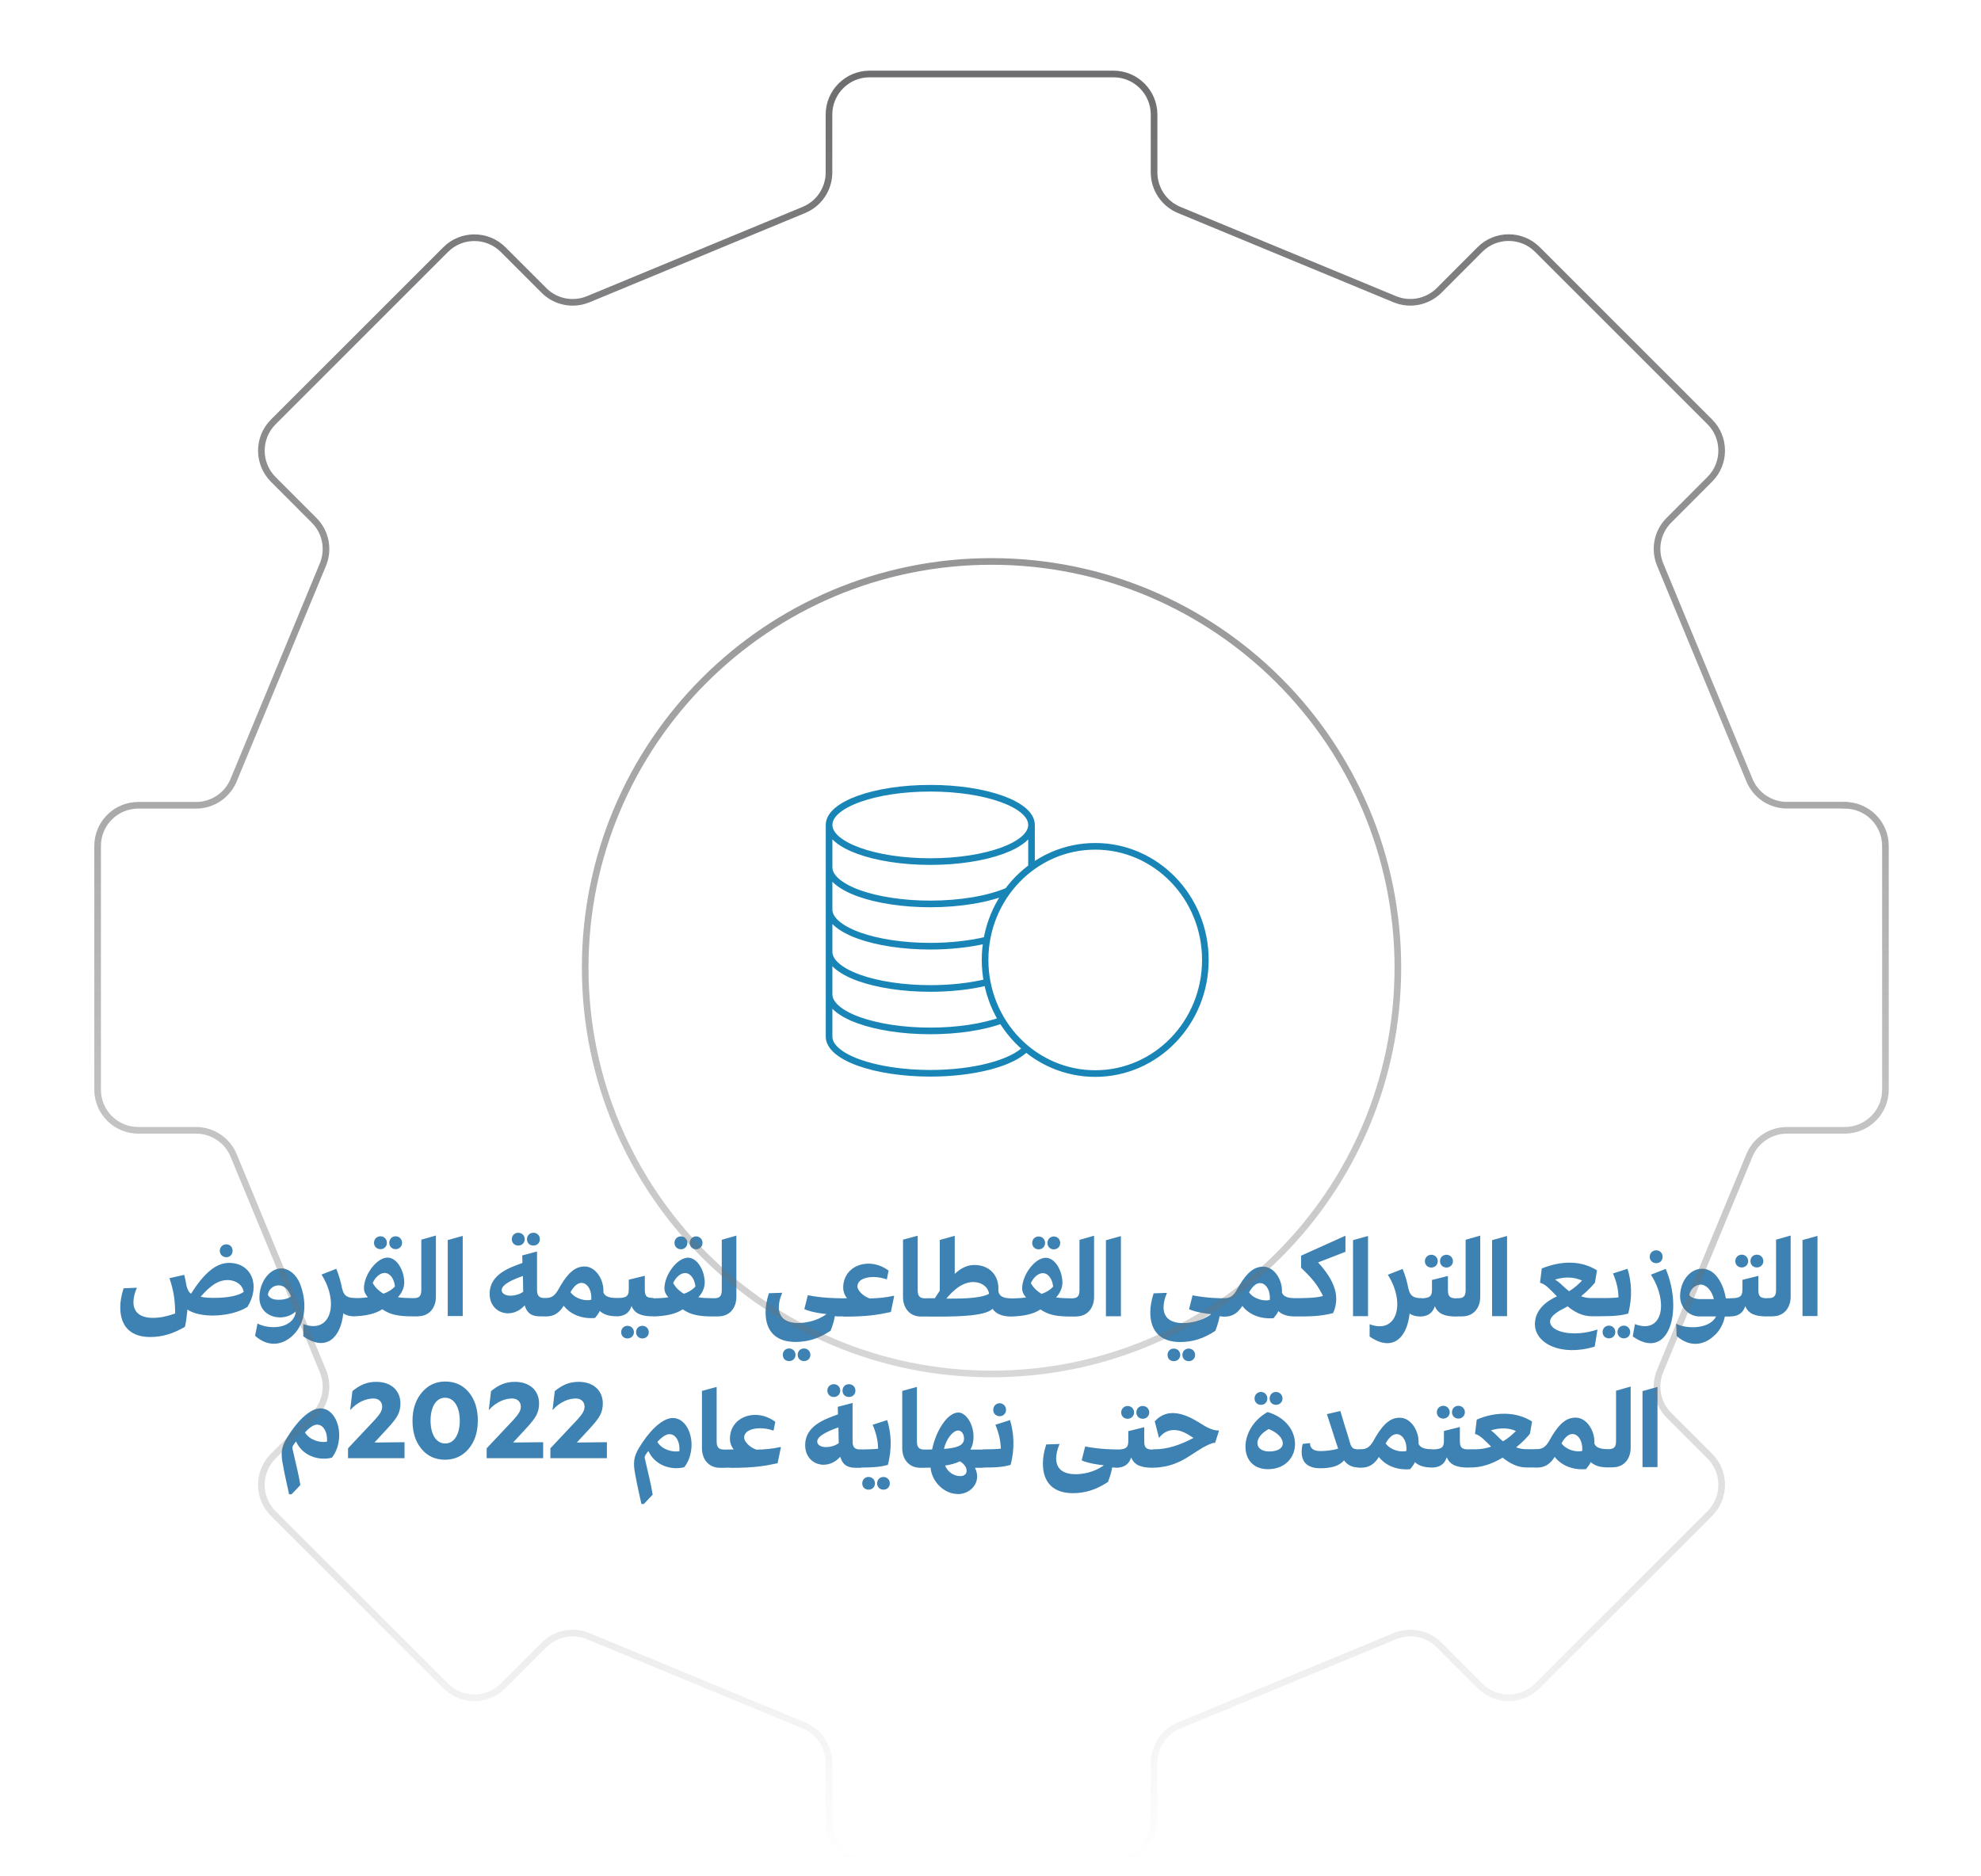 <svg width="209" height="198" viewBox="0 0 209 198" fill="none" xmlns="http://www.w3.org/2000/svg">
<path d="M13.028 135.948L14.438 135.888C14.188 136.478 14.079 136.988 14.079 137.408C14.079 138.518 14.848 139.068 16.139 139.068C16.869 139.068 17.628 138.908 18.479 138.608C18.479 138.018 18.448 137.478 18.369 136.888C18.279 136.258 18.128 135.608 17.878 134.878L19.439 134.528C19.529 134.888 19.608 135.278 19.669 135.658C19.779 136.068 19.909 136.368 20.159 136.518C21.538 134.318 22.838 133.238 24.209 133.268C26.569 133.298 27.498 135.678 26.108 137.908C24.569 138.898 21.558 139.148 20.018 138.338C19.919 138.288 19.838 138.248 19.779 138.168C19.718 138.768 19.628 139.558 19.509 140.018C18.169 140.788 17.049 141.088 15.848 141.088C13.819 141.088 12.688 139.998 12.688 137.958C12.688 137.368 12.799 136.688 13.039 135.958L13.028 135.948ZM25.709 136.338C25.588 135.578 24.919 135.118 24.099 135.078C23.389 135.068 22.558 135.238 21.169 136.838C21.689 137.008 24.588 137.118 25.698 136.338H25.709ZM23.189 131.988C23.189 131.598 23.498 131.308 23.869 131.308C24.268 131.308 24.538 131.598 24.538 131.988C24.538 132.378 24.268 132.668 23.869 132.668C23.498 132.668 23.189 132.378 23.189 131.988ZM26.909 140.958L27.169 139.668C28.468 140.348 30.998 140.228 31.218 138.378C29.928 139.588 27.369 139.078 27.369 136.928C27.369 135.308 28.419 133.848 29.689 133.848C30.468 133.848 31.248 134.498 31.628 135.408C32.389 137.308 32.328 139.538 30.928 140.888C29.919 141.878 28.409 142.278 26.919 140.968L26.909 140.958ZM29.308 137.158C29.808 137.168 30.328 137.078 30.698 136.818C30.479 136.158 30.049 135.658 29.428 135.638C28.898 135.618 28.338 135.998 28.259 136.638C28.439 136.968 28.759 137.138 29.299 137.158H29.308ZM37.559 138.748L37.248 138.898C36.928 138.898 36.508 138.808 36.218 138.588C35.949 141.128 34.449 142.708 31.998 141.018V139.718C34.908 140.828 35.819 137.478 33.919 134.498L35.478 133.888C35.769 134.588 35.978 135.318 36.099 136.028V135.968C36.288 136.848 36.769 136.968 37.519 136.968L37.788 137.128L37.548 138.748H37.559ZM36.688 137.448L37.269 136.998H37.279C37.809 136.988 38.319 136.968 38.819 136.888C38.569 136.638 38.398 136.298 38.398 135.948C38.398 134.538 39.728 132.708 40.889 132.708C41.889 132.708 42.648 134.098 42.648 135.338C42.648 135.908 42.379 136.468 41.978 136.888C42.478 136.968 42.928 136.978 43.538 136.988V138.908C42.099 138.908 41.199 138.758 40.328 138.158C39.589 138.658 38.548 138.868 37.269 138.908H37.258L36.678 138.448V137.458L36.688 137.448ZM40.449 136.518C40.928 136.358 41.358 136.098 41.669 135.748C41.578 134.918 41.139 134.328 40.578 134.328C40.118 134.328 39.618 134.738 39.319 135.378C39.548 135.818 39.938 136.208 40.438 136.508L40.449 136.518ZM39.459 131.148C39.459 130.758 39.748 130.458 40.139 130.458C40.529 130.458 40.819 130.768 40.819 131.148C40.819 131.528 40.529 131.818 40.139 131.818C39.748 131.818 39.459 131.528 39.459 131.148ZM41.739 130.458C42.129 130.458 42.419 130.768 42.419 131.148C42.419 131.528 42.129 131.818 41.739 131.818C41.349 131.818 41.069 131.528 41.069 131.148C41.069 130.768 41.349 130.458 41.739 130.458ZM44.108 138.908H43.519L42.928 138.448V137.458L43.519 136.978L43.658 136.988C44.398 136.988 44.449 136.558 44.449 136.048V130.818L45.989 130.378V136.838C45.989 138.008 45.279 138.898 44.108 138.898V138.908ZM47.239 130.858L48.819 130.418V138.878H47.239V130.858ZM55.118 133.268L55.099 132.478L56.658 132.068V136.028C56.658 136.558 56.728 136.978 57.459 136.978H57.548V138.908H56.938C55.989 138.908 55.559 138.458 55.358 137.748C54.839 138.328 54.199 138.588 53.599 138.588C52.578 138.588 51.658 137.828 51.658 136.528C51.658 134.428 53.839 133.748 55.108 133.278L55.118 133.268ZM53.858 136.728C54.279 136.728 54.769 136.608 55.199 136.318L55.169 134.648C54.258 134.968 52.928 135.498 52.928 136.148C52.938 136.518 53.349 136.728 53.868 136.728H53.858ZM53.998 130.768C53.998 130.378 54.288 130.088 54.678 130.088C55.069 130.088 55.358 130.378 55.358 130.768C55.358 131.158 55.069 131.438 54.678 131.438C54.288 131.438 53.998 131.158 53.998 130.768ZM56.269 130.088C56.669 130.088 56.959 130.378 56.959 130.768C56.959 131.158 56.669 131.438 56.269 131.438C55.868 131.438 55.599 131.158 55.599 130.768C55.599 130.378 55.879 130.088 56.269 130.088ZM63.279 138.338C63.158 138.598 62.968 138.848 62.779 139.078C61.508 139.198 60.228 138.768 59.478 137.788C58.998 138.538 58.449 138.918 57.618 138.918H57.379L56.788 138.438V137.448L57.379 136.968H57.618C58.548 136.978 58.809 136.208 59.169 135.618C60.048 134.148 60.809 133.638 61.688 133.648C62.868 133.648 63.748 135.078 63.658 136.388C63.849 136.878 64.448 136.968 65.038 136.968V138.898C64.258 138.898 63.678 138.718 63.269 138.328L63.279 138.338ZM62.379 137.168C62.449 136.238 62.069 135.548 61.538 135.398C61.019 135.278 60.578 135.668 60.188 136.358C60.699 137.068 61.748 137.318 62.379 137.158V137.168ZM68.948 136.978V138.908C67.659 138.908 66.969 138.628 66.629 137.818C66.388 138.578 65.849 138.908 65.028 138.908L64.439 138.428V137.448L65.028 136.968H65.178C66.258 136.978 66.338 136.638 66.338 135.978V135.038L68.028 134.628V136.048C68.028 136.798 68.209 136.968 68.959 136.968L68.948 136.978ZM66.198 139.908C66.588 139.908 66.879 140.198 66.879 140.578C66.879 140.958 66.588 141.238 66.198 141.238C65.808 141.238 65.538 140.968 65.538 140.578C65.538 140.188 65.808 139.908 66.198 139.908ZM67.778 139.908C68.148 139.908 68.448 140.198 68.448 140.578C68.448 140.958 68.159 141.238 67.778 141.238C67.398 141.238 67.109 140.968 67.109 140.578C67.109 140.188 67.388 139.908 67.778 139.908ZM68.388 137.458L68.969 137.008H68.978C69.508 136.998 70.019 136.978 70.519 136.898C70.269 136.648 70.099 136.308 70.099 135.958C70.099 134.548 71.428 132.718 72.588 132.718C73.588 132.718 74.349 134.108 74.349 135.348C74.349 135.918 74.079 136.478 73.678 136.898C74.178 136.978 74.629 136.988 75.239 136.998V138.918C73.799 138.918 72.898 138.768 72.028 138.168C71.288 138.668 70.249 138.878 68.969 138.918H68.959L68.379 138.458V137.468L68.388 137.458ZM72.148 136.528C72.629 136.368 73.058 136.108 73.368 135.758C73.278 134.928 72.838 134.338 72.278 134.338C71.819 134.338 71.319 134.748 71.019 135.388C71.249 135.828 71.638 136.218 72.138 136.518L72.148 136.528ZM71.159 131.158C71.159 130.768 71.448 130.468 71.838 130.468C72.228 130.468 72.519 130.778 72.519 131.158C72.519 131.538 72.228 131.828 71.838 131.828C71.448 131.828 71.159 131.538 71.159 131.158ZM73.439 130.468C73.829 130.468 74.118 130.778 74.118 131.158C74.118 131.538 73.829 131.828 73.439 131.828C73.049 131.828 72.769 131.538 72.769 131.158C72.769 130.778 73.049 130.468 73.439 130.468ZM75.808 138.918H75.219L74.629 138.458V137.468L75.219 136.988L75.359 136.998C76.099 136.998 76.148 136.568 76.148 136.058V130.828L77.689 130.388V136.848C77.689 138.018 76.978 138.908 75.808 138.908V138.918ZM88.819 138.758L88.528 138.918C88.439 138.918 88.249 138.908 88.079 138.888C87.999 139.388 87.838 139.898 87.629 140.428C86.368 141.268 85.189 141.608 83.928 141.608C81.898 141.608 80.769 140.518 80.769 138.478C80.769 137.888 80.879 137.208 81.118 136.468L82.528 136.418C82.278 136.998 82.168 137.508 82.168 137.938C82.168 139.058 82.918 139.608 84.228 139.608C84.898 139.608 86.148 139.438 87.168 138.688V138.658C86.758 138.628 85.609 138.478 84.859 138.148L85.228 136.678C86.778 136.988 88.269 136.998 88.799 136.998L89.069 137.158L88.829 138.768L88.819 138.758ZM83.249 142.298C83.638 142.298 83.928 142.588 83.928 142.968C83.928 143.348 83.638 143.628 83.249 143.628C82.859 143.628 82.588 143.358 82.588 142.968C82.588 142.578 82.868 142.298 83.249 142.298ZM84.829 142.298C85.198 142.298 85.499 142.588 85.499 142.968C85.499 143.348 85.209 143.628 84.829 143.628C84.448 143.628 84.159 143.358 84.159 142.968C84.159 142.578 84.439 142.298 84.829 142.298ZM88.978 138.918H88.459L87.879 138.458V137.468L88.459 137.008L89.359 136.998C89.099 136.668 88.959 136.268 88.959 135.888C88.959 134.308 90.168 133.348 91.638 133.348C92.338 133.348 93.088 133.588 93.749 134.078L93.569 134.978L93.519 134.998C93.079 134.838 92.588 134.758 92.148 134.758C91.198 134.758 90.459 135.098 90.459 135.758C90.459 136.118 90.989 136.758 91.749 137.018C92.668 136.998 93.428 136.928 94.278 136.738L94.338 136.768L93.989 138.448C92.648 138.738 91.528 138.938 88.989 138.938L88.978 138.918ZM95.269 136.858V130.818L96.819 130.398V136.068C96.819 136.578 96.879 137.008 97.599 137.008H97.749V138.928H97.159C95.978 138.928 95.269 138.028 95.269 136.868V136.858ZM106.708 137.008V138.928C105.778 138.928 105.098 138.668 104.708 138.108C103.948 138.938 100.568 138.958 97.728 138.928L97.138 138.468V137.478L97.728 136.998H98.629C98.799 136.708 98.978 136.458 99.148 136.208V130.848L100.728 130.408V134.428C101.428 133.758 102.138 133.468 102.858 133.488C104.498 133.518 105.418 134.698 105.328 136.138C105.358 136.888 106.038 137.008 106.708 137.008ZM104.348 136.528C104.228 135.768 103.568 135.318 102.738 135.288C101.998 135.268 101.028 135.598 99.838 137.038C100.698 137.018 103.278 137.118 104.348 136.528ZM106.128 137.468L106.708 137.018H106.718C107.248 137.008 107.758 136.988 108.258 136.908C108.008 136.658 107.838 136.318 107.838 135.968C107.838 134.558 109.168 132.728 110.328 132.728C111.328 132.728 112.088 134.118 112.088 135.358C112.088 135.928 111.818 136.488 111.418 136.908C111.918 136.988 112.368 136.998 112.978 137.008V138.928C111.538 138.928 110.638 138.778 109.768 138.178C109.028 138.678 107.988 138.888 106.708 138.928H106.698L106.118 138.468V137.478L106.128 137.468ZM109.888 136.538C110.368 136.378 110.798 136.118 111.108 135.768C111.018 134.938 110.578 134.348 110.018 134.348C109.558 134.348 109.058 134.758 108.758 135.398C108.988 135.838 109.378 136.228 109.878 136.528L109.888 136.538ZM108.898 131.168C108.898 130.778 109.188 130.478 109.578 130.478C109.968 130.478 110.258 130.788 110.258 131.168C110.258 131.548 109.968 131.838 109.578 131.838C109.188 131.838 108.898 131.548 108.898 131.168ZM111.178 130.478C111.568 130.478 111.858 130.788 111.858 131.168C111.858 131.548 111.568 131.838 111.178 131.838C110.788 131.838 110.508 131.548 110.508 131.168C110.508 130.788 110.788 130.478 111.178 130.478ZM113.548 138.928H112.958L112.368 138.468V137.478L112.958 136.998L113.098 137.008C113.838 137.008 113.888 136.578 113.888 136.068V130.838L115.428 130.398V136.858C115.428 138.028 114.718 138.918 113.548 138.918V138.928ZM116.678 130.878L118.258 130.438V138.898H116.678V130.878ZM129.408 138.768L129.118 138.928C129.028 138.928 128.838 138.918 128.668 138.898C128.588 139.398 128.428 139.908 128.218 140.438C126.958 141.278 125.778 141.618 124.518 141.618C122.488 141.618 121.358 140.528 121.358 138.488C121.358 137.898 121.468 137.218 121.708 136.478L123.118 136.428C122.868 137.008 122.758 137.518 122.758 137.948C122.758 139.068 123.508 139.618 124.818 139.618C125.488 139.618 126.738 139.448 127.758 138.698V138.668C127.348 138.638 126.198 138.488 125.448 138.158L125.818 136.688C127.368 136.998 128.858 137.008 129.388 137.008L129.658 137.168L129.418 138.778L129.408 138.768ZM123.838 142.308C124.228 142.308 124.518 142.598 124.518 142.978C124.518 143.358 124.228 143.638 123.838 143.638C123.448 143.638 123.178 143.368 123.178 142.978C123.178 142.588 123.458 142.308 123.838 142.308ZM125.418 142.308C125.788 142.308 126.088 142.598 126.088 142.978C126.088 143.358 125.798 143.638 125.418 143.638C125.038 143.638 124.748 143.368 124.748 142.978C124.748 142.588 125.028 142.308 125.418 142.308ZM134.868 138.358C134.748 138.618 134.558 138.868 134.368 139.098C133.098 139.218 131.818 138.788 131.068 137.808C130.588 138.558 130.038 138.938 129.208 138.938H128.968L128.378 138.458V137.468L128.968 136.988H129.208C130.138 136.998 130.398 136.228 130.758 135.638C131.638 134.168 132.398 133.658 133.278 133.668C134.458 133.668 135.338 135.098 135.248 136.408C135.438 136.898 136.038 136.988 136.628 136.988V138.918C135.848 138.918 135.268 138.738 134.858 138.348L134.868 138.358ZM133.968 137.188C134.038 136.258 133.658 135.568 133.128 135.418C132.608 135.298 132.168 135.688 131.778 136.378C132.288 137.088 133.338 137.338 133.968 137.178V137.188ZM140.638 138.568C139.208 138.918 138.298 138.918 136.618 138.918L136.028 138.458V137.468L136.618 136.988C137.018 136.988 138.798 137.008 139.578 136.758C138.988 135.568 138.498 134.968 137.268 133.778V132.508L141.948 130.398V132.098L139.058 133.218C140.858 135.178 141.398 136.868 140.648 138.558L140.638 138.568ZM142.748 130.868L144.328 130.428V138.888H142.748V130.868ZM150.058 138.768L149.748 138.918C149.428 138.918 149.008 138.828 148.718 138.608C148.448 141.148 146.948 142.728 144.498 141.038V139.738C147.408 140.848 148.318 137.498 146.418 134.518L147.978 133.908C148.268 134.608 148.478 135.338 148.598 136.048V135.988C148.788 136.868 149.268 136.988 150.018 136.988L150.288 137.148L150.048 138.768H150.058ZM149.178 137.468L149.768 137.008H149.918C150.998 136.998 151.078 136.668 151.078 136.018V135.068L152.758 134.648V136.078C152.758 136.818 152.948 137.008 153.688 137.008V138.928C152.408 138.928 151.718 138.648 151.378 137.838C151.138 138.598 150.588 138.928 149.778 138.928L149.188 138.468V137.478L149.178 137.468ZM150.328 133.088C150.328 132.718 150.618 132.408 151.008 132.408C151.398 132.408 151.688 132.718 151.688 133.088C151.688 133.458 151.398 133.758 151.008 133.758C150.618 133.758 150.328 133.478 150.328 133.088ZM152.608 132.408C152.998 132.408 153.288 132.718 153.288 133.088C153.288 133.458 152.998 133.758 152.608 133.758C152.218 133.758 151.928 133.478 151.928 133.088C151.928 132.698 152.208 132.408 152.608 132.408ZM154.288 138.918H153.698L153.108 138.458V137.468L153.698 136.988L153.838 136.998C154.578 136.998 154.628 136.568 154.628 136.058V130.828L156.168 130.388V136.848C156.168 138.018 155.458 138.908 154.288 138.908V138.918ZM157.418 130.868L158.998 130.428V138.888H157.418V130.868ZM163.538 139.458C163.538 140.568 165.988 141.148 168.538 140.298L168.248 142.098C164.678 143.188 161.938 141.748 161.938 139.738C161.938 138.668 162.548 137.588 164.258 136.798C163.588 136.118 163.038 135.478 162.478 135.368L162.658 133.858C164.828 132.978 166.888 133.038 168.488 134.058L168.268 135.358C168.048 135.618 167.578 136.158 166.808 136.788C167.138 136.908 167.478 136.978 167.898 136.978H168.868V138.898H167.928C166.938 138.898 166.118 138.448 165.378 137.848C165.268 137.928 165.128 137.998 164.978 138.078C164.138 138.488 163.538 138.978 163.538 139.448V139.458ZM164.928 135.728C165.128 135.918 165.338 136.098 165.548 136.258C166.128 135.898 166.558 135.498 166.908 135.128C166.168 134.798 165.238 134.668 164.058 135.028C164.378 135.218 164.658 135.458 164.918 135.728H164.928ZM168.268 138.438V137.458L168.858 136.978C169.308 136.988 170.488 136.968 170.758 136.898C170.728 136.128 170.618 135.458 170.178 134.378L171.708 133.888C172.138 135.248 172.238 136.918 171.778 138.618C171.158 138.778 170.508 138.898 168.848 138.898L168.258 138.418L168.268 138.438ZM169.738 139.888C170.128 139.888 170.418 140.178 170.418 140.568C170.418 140.958 170.128 141.228 169.738 141.228C169.348 141.228 169.078 140.948 169.078 140.568C169.078 140.188 169.348 139.888 169.738 139.888ZM171.318 139.888C171.688 139.888 171.988 140.178 171.988 140.568C171.988 140.958 171.698 141.228 171.318 141.228C170.938 141.228 170.648 140.948 170.648 140.568C170.648 140.188 170.928 139.888 171.318 139.888ZM172.488 139.728C175.388 140.838 176.078 137.488 174.178 134.508L175.738 133.898C177.598 138.298 176.088 143.708 172.258 141.028L172.488 139.728ZM174.048 132.618C174.048 132.228 174.358 131.938 174.738 131.938C175.118 131.938 175.408 132.228 175.408 132.618C175.408 133.008 175.128 133.298 174.738 133.298C174.348 133.298 174.048 133.008 174.048 132.618ZM180.898 140.898C179.898 141.888 178.378 142.288 176.888 140.978L176.838 139.688C178.028 140.298 180.418 140.228 181.048 138.918H179.348C178.218 138.948 177.168 137.968 177.258 136.618C177.348 134.988 178.448 133.798 179.718 133.888C181.008 133.978 181.838 135.518 182.078 137.008H182.508V138.928H181.978C181.818 139.678 181.478 140.368 180.898 140.908V140.898ZM179.388 137.088H180.818C180.628 136.268 180.078 135.578 179.438 135.558C178.908 135.548 178.308 136.018 178.228 136.658C178.348 136.908 178.848 137.088 179.398 137.088H179.388ZM181.928 137.458L182.518 136.998H182.668C183.748 136.988 183.828 136.658 183.828 136.008V135.058L185.508 134.638V136.068C185.508 136.808 185.698 136.998 186.438 136.998V138.918C185.158 138.918 184.468 138.638 184.128 137.828C183.888 138.588 183.338 138.918 182.528 138.918L181.938 138.458V137.468L181.928 137.458ZM183.078 133.078C183.078 132.708 183.368 132.398 183.758 132.398C184.148 132.398 184.438 132.708 184.438 133.078C184.438 133.448 184.148 133.748 183.758 133.748C183.368 133.748 183.078 133.468 183.078 133.078ZM185.358 132.398C185.748 132.398 186.038 132.708 186.038 133.078C186.038 133.448 185.748 133.748 185.358 133.748C184.968 133.748 184.678 133.468 184.678 133.078C184.678 132.688 184.958 132.398 185.358 132.398ZM187.038 138.908H186.448L185.858 138.448V137.458L186.448 136.978L186.589 136.988C187.329 136.988 187.378 136.558 187.378 136.048V130.818L188.918 130.378V136.838C188.918 138.008 188.208 138.898 187.038 138.898V138.908ZM190.168 130.858L191.748 130.418V138.878H190.168V130.858Z" fill="#3D82B2"/>
<path d="M33.807 148.618C35.643 148.618 36.538 151.814 35.02 153.82C33.569 154.194 31.881 153.582 31.235 152.109C30.974 152.426 30.815 152.653 30.849 152.834C31.246 154.636 31.495 155.486 31.688 156.71L30.759 157.685H30.498C30.362 156.982 30.067 155.838 29.829 154.466C29.637 153.424 29.648 152.744 30.248 151.769C31.166 150.216 32.594 148.618 33.807 148.618ZM32.175 151.157C32.685 152.007 33.819 152.268 34.498 152.132C34.578 151.225 34.181 150.443 33.603 150.352C33.252 150.273 32.81 150.477 32.175 151.157Z" fill="#3D82B2"/>
<path d="M36.718 153.877V152.834L39.54 149.831C40.129 149.185 40.322 148.845 40.322 148.426C40.322 147.927 39.959 147.576 39.404 147.576C38.667 147.576 37.738 147.916 36.967 148.777H36.944L37.182 146.794C37.953 146.17 38.678 145.819 39.699 145.819C41.263 145.819 42.248 146.737 42.248 148.108C42.248 148.55 42.158 148.958 41.965 149.332C41.773 149.706 41.41 150.16 40.889 150.726L39.506 152.222L42.679 152.188V153.877H36.718ZM50.411 149.899C50.411 151.112 50.094 152.109 49.448 152.88C48.802 153.65 47.963 154.036 46.955 154.036C45.935 154.036 45.096 153.662 44.473 152.902C43.838 152.143 43.521 151.157 43.521 149.922C43.521 148.709 43.849 147.723 44.507 146.941C45.153 146.17 45.98 145.785 46.977 145.785C47.997 145.785 48.825 146.159 49.459 146.918C50.094 147.678 50.411 148.675 50.411 149.899ZM45.425 149.899C45.425 151.35 46.003 152.324 46.977 152.324C47.929 152.324 48.507 151.338 48.507 149.922C48.507 148.482 47.918 147.496 46.955 147.496C45.991 147.496 45.425 148.494 45.425 149.899ZM51.344 153.877V152.834L54.166 149.831C54.755 149.185 54.948 148.845 54.948 148.426C54.948 147.927 54.585 147.576 54.03 147.576C53.293 147.576 52.364 147.916 51.593 148.777H51.57L51.808 146.794C52.579 146.17 53.304 145.819 54.324 145.819C55.888 145.819 56.874 146.737 56.874 148.108C56.874 148.55 56.784 148.958 56.591 149.332C56.398 149.706 56.036 150.16 55.514 150.726L54.132 152.222L57.305 152.188V153.877H51.344ZM58.067 153.877V152.834L60.889 149.831C61.479 149.185 61.671 148.845 61.671 148.426C61.671 147.927 61.309 147.576 60.753 147.576C60.017 147.576 59.087 147.916 58.317 148.777H58.294L58.532 146.794C59.303 146.17 60.028 145.819 61.048 145.819C62.612 145.819 63.598 146.737 63.598 148.108C63.598 148.55 63.507 148.958 63.315 149.332C63.122 149.706 62.759 150.16 62.238 150.726L60.855 152.222L64.029 152.188V153.877H58.067Z" fill="#3D82B2"/>
<path d="M72.198 154.826C70.749 155.196 69.058 154.586 68.409 153.116C68.148 153.436 67.988 153.656 68.018 153.846C68.418 155.646 68.668 156.496 68.858 157.726L67.928 158.706H67.668C67.528 158.006 67.239 156.856 66.999 155.486C66.808 154.446 66.818 153.766 67.418 152.786C68.338 151.236 69.769 149.636 70.978 149.636C72.819 149.636 73.709 152.836 72.189 154.836L72.198 154.826ZM71.678 153.136C71.758 152.226 71.359 151.446 70.778 151.356C70.428 151.276 69.989 151.476 69.349 152.156C69.859 153.006 70.988 153.266 71.668 153.136H71.678ZM74.058 152.816V146.776L75.608 146.356V152.026C75.608 152.536 75.668 152.966 76.388 152.966H76.538V154.886H75.948C74.769 154.886 74.058 153.986 74.058 152.826V152.816ZM77.028 154.876H76.508L75.928 154.416V153.426L76.508 152.966L77.409 152.956C77.148 152.626 77.008 152.226 77.008 151.846C77.008 150.266 78.219 149.306 79.689 149.306C80.388 149.306 81.138 149.546 81.798 150.036L81.618 150.936L81.569 150.956C81.129 150.796 80.638 150.716 80.198 150.716C79.249 150.716 78.508 151.056 78.508 151.716C78.508 152.076 79.038 152.716 79.798 152.976C80.718 152.956 81.478 152.886 82.328 152.696L82.388 152.726L82.038 154.406C80.698 154.696 79.579 154.896 77.038 154.896L77.028 154.876ZM88.409 149.246L88.388 148.456L89.948 148.046V152.006C89.948 152.536 90.019 152.956 90.749 152.956H90.838V154.886H90.228C89.278 154.886 88.848 154.436 88.648 153.726C88.128 154.306 87.488 154.566 86.888 154.566C85.868 154.566 84.948 153.806 84.948 152.506C84.948 150.406 87.128 149.726 88.398 149.256L88.409 149.246ZM87.148 152.706C87.568 152.706 88.058 152.586 88.488 152.296L88.458 150.626C87.548 150.946 86.219 151.476 86.219 152.126C86.228 152.496 86.638 152.706 87.159 152.706H87.148ZM87.288 146.746C87.288 146.356 87.579 146.066 87.969 146.066C88.359 146.066 88.648 146.356 88.648 146.746C88.648 147.136 88.359 147.416 87.969 147.416C87.579 147.416 87.288 147.136 87.288 146.746ZM89.558 146.066C89.959 146.066 90.249 146.356 90.249 146.746C90.249 147.136 89.959 147.416 89.558 147.416C89.159 147.416 88.888 147.136 88.888 146.746C88.888 146.356 89.168 146.066 89.558 146.066ZM90.159 154.406V153.426L90.749 152.946C91.198 152.956 92.378 152.936 92.648 152.866C92.618 152.096 92.508 151.426 92.069 150.346L93.599 149.856C94.028 151.216 94.128 152.886 93.668 154.586C93.048 154.746 92.398 154.866 90.738 154.866L90.148 154.386L90.159 154.406ZM91.629 155.856C92.019 155.856 92.308 156.146 92.308 156.536C92.308 156.926 92.019 157.196 91.629 157.196C91.239 157.196 90.969 156.916 90.969 156.536C90.969 156.156 91.239 155.856 91.629 155.856ZM93.208 155.856C93.578 155.856 93.879 156.146 93.879 156.536C93.879 156.926 93.588 157.196 93.208 157.196C92.828 157.196 92.538 156.916 92.538 156.536C92.538 156.156 92.818 155.856 93.208 155.856ZM95.189 152.816V146.776L96.738 146.356V152.026C96.738 152.536 96.798 152.966 97.518 152.966H97.668V154.886H97.078C95.898 154.886 95.189 153.986 95.189 152.826V152.816ZM101.058 157.656C99.609 157.656 98.308 156.356 98.178 154.876H97.659L97.069 154.416V153.426L97.659 152.966L98.338 152.956C98.728 151.036 99.938 149.056 101.108 149.056C101.898 149.056 102.708 150.246 102.708 151.596C102.718 152.116 102.598 152.586 102.378 152.966H103.698V154.886H102.858C103.618 156.396 102.398 157.666 101.068 157.666L101.058 157.656ZM101.708 151.806C101.708 151.296 101.428 150.956 101.098 150.956C100.498 150.956 99.819 151.896 99.588 152.896C100.998 152.796 101.708 152.526 101.708 151.806ZM101.298 155.766C101.788 155.766 102.008 155.496 101.978 155.136C101.968 154.806 101.648 154.406 101.268 154.206C100.828 154.426 100.278 154.566 99.708 154.656C99.958 155.256 100.548 155.766 101.308 155.766H101.298ZM103.108 153.426L103.698 152.946C104.148 152.946 105.318 152.926 105.598 152.866C105.548 152.106 105.458 151.426 105.018 150.346L106.558 149.856C106.978 151.216 107.078 152.886 106.618 154.586C105.998 154.756 105.358 154.866 103.688 154.866L103.098 154.406V153.416L103.108 153.426ZM104.788 148.766C104.788 148.376 105.098 148.076 105.468 148.076C105.838 148.076 106.138 148.386 106.138 148.766C106.138 149.146 105.858 149.446 105.468 149.446C105.078 149.446 104.788 149.156 104.788 148.766ZM118.078 154.716L117.788 154.876C117.698 154.876 117.508 154.866 117.338 154.846C117.258 155.346 117.098 155.856 116.888 156.386C115.628 157.226 114.448 157.566 113.188 157.566C111.158 157.566 110.028 156.476 110.028 154.436C110.028 153.846 110.138 153.166 110.378 152.426L111.788 152.376C111.538 152.956 111.428 153.466 111.428 153.896C111.428 155.016 112.178 155.566 113.488 155.566C114.158 155.566 115.408 155.396 116.428 154.646V154.616C116.018 154.586 114.868 154.436 114.118 154.106L114.488 152.636C116.038 152.946 117.528 152.956 118.058 152.956L118.328 153.116L118.088 154.726L118.078 154.716ZM117.138 153.426L117.728 152.966H117.878C118.958 152.956 119.038 152.626 119.038 151.976V151.026L120.718 150.606V152.036C120.718 152.776 120.908 152.966 121.648 152.966V154.886C120.368 154.886 119.678 154.606 119.338 153.796C119.098 154.556 118.548 154.886 117.738 154.886L117.148 154.426V153.436L117.138 153.426ZM118.288 149.046C118.288 148.676 118.578 148.366 118.968 148.366C119.358 148.366 119.648 148.676 119.648 149.046C119.648 149.416 119.358 149.716 118.968 149.716C118.578 149.716 118.288 149.436 118.288 149.046ZM120.568 148.366C120.958 148.366 121.248 148.676 121.248 149.046C121.248 149.416 120.958 149.716 120.568 149.716C120.178 149.716 119.888 149.436 119.888 149.046C119.888 148.656 120.168 148.366 120.568 148.366ZM127.948 152.276C126.908 152.626 126.158 153.266 125.158 153.856C124.298 154.366 123.468 154.686 122.598 154.796C122.288 154.856 121.978 154.876 121.658 154.876L121.068 154.396V153.416L121.658 152.936C123.148 152.966 124.518 152.476 125.918 151.736C125.628 151.556 125.408 151.406 125.258 151.326C124.508 150.886 123.218 150.506 122.278 151.736L121.828 149.986C123.198 148.466 125.048 149.226 126.398 150.046C127.238 150.586 127.898 150.966 128.598 150.956V151.006L128.198 152.256C128.108 152.256 128.048 152.266 127.948 152.276ZM133.738 149.006C135.718 149.596 136.628 151.046 136.628 152.376C136.628 153.766 135.618 155.036 133.768 155.036C132.178 155.036 131.398 153.956 131.398 152.666C131.398 151.376 132.188 149.856 133.738 149.006ZM132.358 147.576C132.358 147.186 132.648 146.886 133.038 146.886C133.428 146.886 133.708 147.196 133.708 147.576C133.708 147.956 133.428 148.246 133.038 148.246C132.648 148.246 132.358 147.966 132.358 147.576ZM133.908 153.166C134.888 153.166 135.338 152.776 135.338 152.306C135.338 151.796 134.818 151.176 133.848 150.796C133.028 151.256 132.658 151.816 132.658 152.286C132.658 152.786 133.108 153.166 133.908 153.166ZM134.618 146.886C135.008 146.886 135.308 147.196 135.308 147.576C135.308 147.956 134.998 148.246 134.618 148.246C134.238 148.246 133.948 147.966 133.948 147.576C133.948 147.186 134.228 146.886 134.618 146.886ZM143.458 152.936V154.866C142.658 154.866 142.168 154.606 141.798 154.106C141.258 154.736 140.378 154.936 139.288 154.936C138.108 154.936 137.328 154.436 137.328 153.226C137.328 152.966 137.358 152.686 137.438 152.366L138.218 152.286C138.208 152.456 138.228 152.596 138.308 152.696C138.468 153.016 138.848 153.126 139.338 153.126C139.758 153.126 140.688 153.046 141.178 152.856C140.788 151.746 140.438 150.546 139.988 149.226L141.408 148.896C142.008 150.916 142.328 151.836 142.438 152.296C142.618 152.856 142.798 152.946 143.448 152.946L143.458 152.936ZM149.278 154.296C149.158 154.556 148.968 154.806 148.778 155.036C147.508 155.156 146.228 154.726 145.478 153.746C144.998 154.496 144.448 154.876 143.618 154.876H143.378L142.788 154.396V153.406L143.378 152.926H143.618C144.548 152.936 144.808 152.166 145.168 151.576C146.048 150.106 146.808 149.596 147.688 149.606C148.868 149.606 149.748 151.036 149.658 152.346C149.848 152.836 150.448 152.926 151.038 152.926V154.856C150.258 154.856 149.678 154.676 149.268 154.286L149.278 154.296ZM148.378 153.126C148.448 152.196 148.068 151.506 147.538 151.356C147.018 151.236 146.578 151.626 146.188 152.316C146.698 153.026 147.748 153.276 148.378 153.116V153.126ZM150.438 153.406L151.028 152.946H151.178C152.258 152.936 152.338 152.606 152.338 151.956V151.006L154.018 150.586V152.016C154.018 152.756 154.208 152.946 154.948 152.946V154.866C153.668 154.866 152.978 154.586 152.638 153.776C152.398 154.536 151.848 154.866 151.038 154.866L150.448 154.406V153.416L150.438 153.406ZM151.588 149.026C151.588 148.656 151.878 148.346 152.268 148.346C152.658 148.346 152.948 148.656 152.948 149.026C152.948 149.396 152.658 149.696 152.268 149.696C151.878 149.696 151.588 149.416 151.588 149.026ZM153.868 148.346C154.258 148.346 154.548 148.656 154.548 149.026C154.548 149.396 154.258 149.696 153.868 149.696C153.478 149.696 153.188 149.416 153.188 149.026C153.188 148.636 153.468 148.346 153.868 148.346ZM162.008 152.936V154.856H161.058C160.078 154.856 159.258 154.396 158.528 153.816C157.398 154.496 156.288 154.856 155.198 154.856H154.948L154.368 154.376V153.396L154.948 152.936H155.678C156.268 152.936 156.828 152.826 157.318 152.656C156.688 152.026 156.138 151.436 155.618 151.316L155.798 149.806C157.808 148.926 160.018 148.966 161.638 150.006L161.408 151.306C161.208 151.556 160.698 152.136 159.958 152.736C160.278 152.846 160.628 152.926 160.998 152.926H162.008V152.936ZM158.078 151.656C158.248 151.816 158.408 151.966 158.568 152.096C159.138 151.766 159.588 151.356 159.938 151.006C159.238 150.696 158.358 150.616 157.298 150.936C157.568 151.136 157.818 151.386 158.078 151.646V151.656ZM167.828 154.286C167.708 154.546 167.518 154.796 167.328 155.026C166.058 155.146 164.778 154.716 164.028 153.736C163.548 154.486 162.998 154.866 162.168 154.866H161.928L161.338 154.386V153.396L161.928 152.916H162.168C163.098 152.926 163.358 152.156 163.718 151.566C164.598 150.096 165.358 149.586 166.238 149.596C167.418 149.596 168.298 151.026 168.208 152.336C168.398 152.826 168.998 152.916 169.588 152.916V154.846C168.808 154.846 168.228 154.666 167.818 154.276L167.828 154.286ZM166.928 153.116C166.998 152.186 166.618 151.496 166.088 151.346C165.568 151.226 165.128 151.616 164.738 152.306C165.248 153.016 166.298 153.266 166.928 153.106V153.116ZM170.158 154.846H169.568L168.978 154.386V153.396L169.568 152.916L169.708 152.926C170.448 152.926 170.498 152.496 170.498 151.986V146.756L172.038 146.316V152.776C172.038 153.946 171.328 154.836 170.158 154.836V154.846ZM173.288 146.796L174.868 146.356V154.816H173.288V146.796Z" fill="#3D82B2"/>
<path d="M108.279 110.608C106.829 112.188 102.748 113.258 98.148 113.258C95.319 113.258 92.599 112.848 90.599 112.128C88.599 111.408 87.469 110.418 87.469 109.398V104.928M87.469 104.928C87.469 105.948 88.599 106.938 90.599 107.658C92.599 108.378 95.299 108.788 98.148 108.788C100.998 108.788 103.719 108.378 105.729 107.648M87.469 104.928V100.448M87.469 100.448C87.469 101.468 88.599 102.448 90.599 103.178C92.599 103.898 95.319 104.308 98.148 104.308C100.298 104.308 102.398 104.078 104.168 103.638M87.469 100.448V95.978M104.118 99.188C102.358 99.618 100.268 99.848 98.148 99.848C95.319 99.848 92.599 99.438 90.599 98.718C88.599 97.988 87.469 97.008 87.469 95.988V91.518M108.828 87.038V91.518M106.349 93.998C104.319 94.878 101.318 95.388 98.148 95.388C95.319 95.388 92.599 94.978 90.599 94.258C88.599 93.528 87.469 92.548 87.469 91.528V87.048M87.469 87.048C87.469 89.178 92.249 90.918 98.148 90.918C104.048 90.918 108.828 89.188 108.828 87.048C108.828 84.908 104.048 83.178 98.148 83.178C92.249 83.178 87.469 84.908 87.469 87.048ZM103.928 101.298C103.928 104.478 105.148 107.528 107.328 109.778C109.508 112.028 112.458 113.288 115.548 113.288C121.968 113.288 127.168 107.918 127.168 101.298C127.168 94.678 121.968 89.308 115.548 89.308C109.128 89.308 103.928 94.678 103.928 101.298Z" stroke="#1985B6" stroke-width="0.7" stroke-miterlimit="10"/>
<mask id="mask0_37_78" style="mask-type:luminance" maskUnits="userSpaceOnUse" x="0" y="0" width="209" height="198">
<path d="M208.268 0.457H0.948V197.777H208.268V0.457Z" fill="white"/>
</mask>
<g mask="url(#mask0_37_78)">
<path d="M147.478 102.117C147.478 125.797 128.288 144.987 104.608 144.987C80.928 144.987 61.739 125.797 61.739 102.117C61.739 78.437 80.928 59.247 104.608 59.247C128.288 59.247 147.478 78.437 147.478 102.117ZM194.628 84.967H188.528C186.798 84.967 185.228 83.927 184.568 82.317L175.148 59.567C174.488 57.967 174.848 56.117 176.078 54.897L180.388 50.577C182.058 48.907 182.058 46.187 180.388 44.517L162.198 26.327C160.528 24.657 157.808 24.657 156.138 26.327L151.828 30.647C150.598 31.867 148.758 32.237 147.158 31.577L124.408 22.157C122.808 21.497 121.758 19.927 121.758 18.197V12.097C121.758 9.727 119.838 7.807 117.468 7.807H91.749C89.379 7.807 87.459 9.727 87.459 12.097V18.197C87.459 19.927 86.418 21.497 84.808 22.157L62.059 31.577C60.459 32.237 58.608 31.877 57.389 30.647L53.078 26.337C51.408 24.667 48.688 24.667 47.019 26.337L28.828 44.527C27.159 46.197 27.159 48.917 28.828 50.587L33.139 54.907C34.368 56.127 34.728 57.977 34.069 59.577L24.648 82.327C23.988 83.927 22.419 84.977 20.689 84.977H14.588C12.219 84.977 10.299 86.897 10.299 89.267V114.987C10.299 117.357 12.219 119.277 14.588 119.277H20.689C22.419 119.277 23.988 120.327 24.648 121.927L34.069 144.677C34.728 146.277 34.368 148.127 33.139 149.347L28.828 153.657C27.159 155.337 27.159 158.047 28.828 159.717L47.019 177.907C48.688 179.577 51.408 179.577 53.078 177.907L57.389 173.587C58.618 172.367 60.459 171.997 62.059 172.657L84.808 182.077C86.409 182.737 87.459 184.307 87.459 186.037V192.137C87.459 194.507 89.379 196.427 91.749 196.427H117.468C119.838 196.427 121.758 194.507 121.758 192.137V186.037C121.758 184.307 122.798 182.737 124.408 182.077L147.158 172.657C148.758 171.997 150.608 172.357 151.828 173.587L156.138 177.907C157.808 179.577 160.528 179.577 162.198 177.907L180.388 159.717C182.058 158.037 182.058 155.327 180.388 153.657L176.078 149.347C174.848 148.117 174.488 146.277 175.148 144.677L184.568 121.927C185.228 120.327 186.798 119.277 188.528 119.277H194.628C196.998 119.277 198.918 117.357 198.918 114.987V89.267C198.918 86.897 196.998 84.977 194.628 84.977V84.967Z" stroke="url(#paint0_linear_37_78)" stroke-width="0.7" stroke-miterlimit="10"/>
</g>
<defs>
<linearGradient id="paint0_linear_37_78" x1="104.608" y1="7.807" x2="104.608" y2="196.427" gradientUnits="userSpaceOnUse">
<stop stop-color="#6E6E70"/>
<stop offset="1" stop-color="#6E6E70" stop-opacity="0"/>
</linearGradient>
</defs>
</svg>
